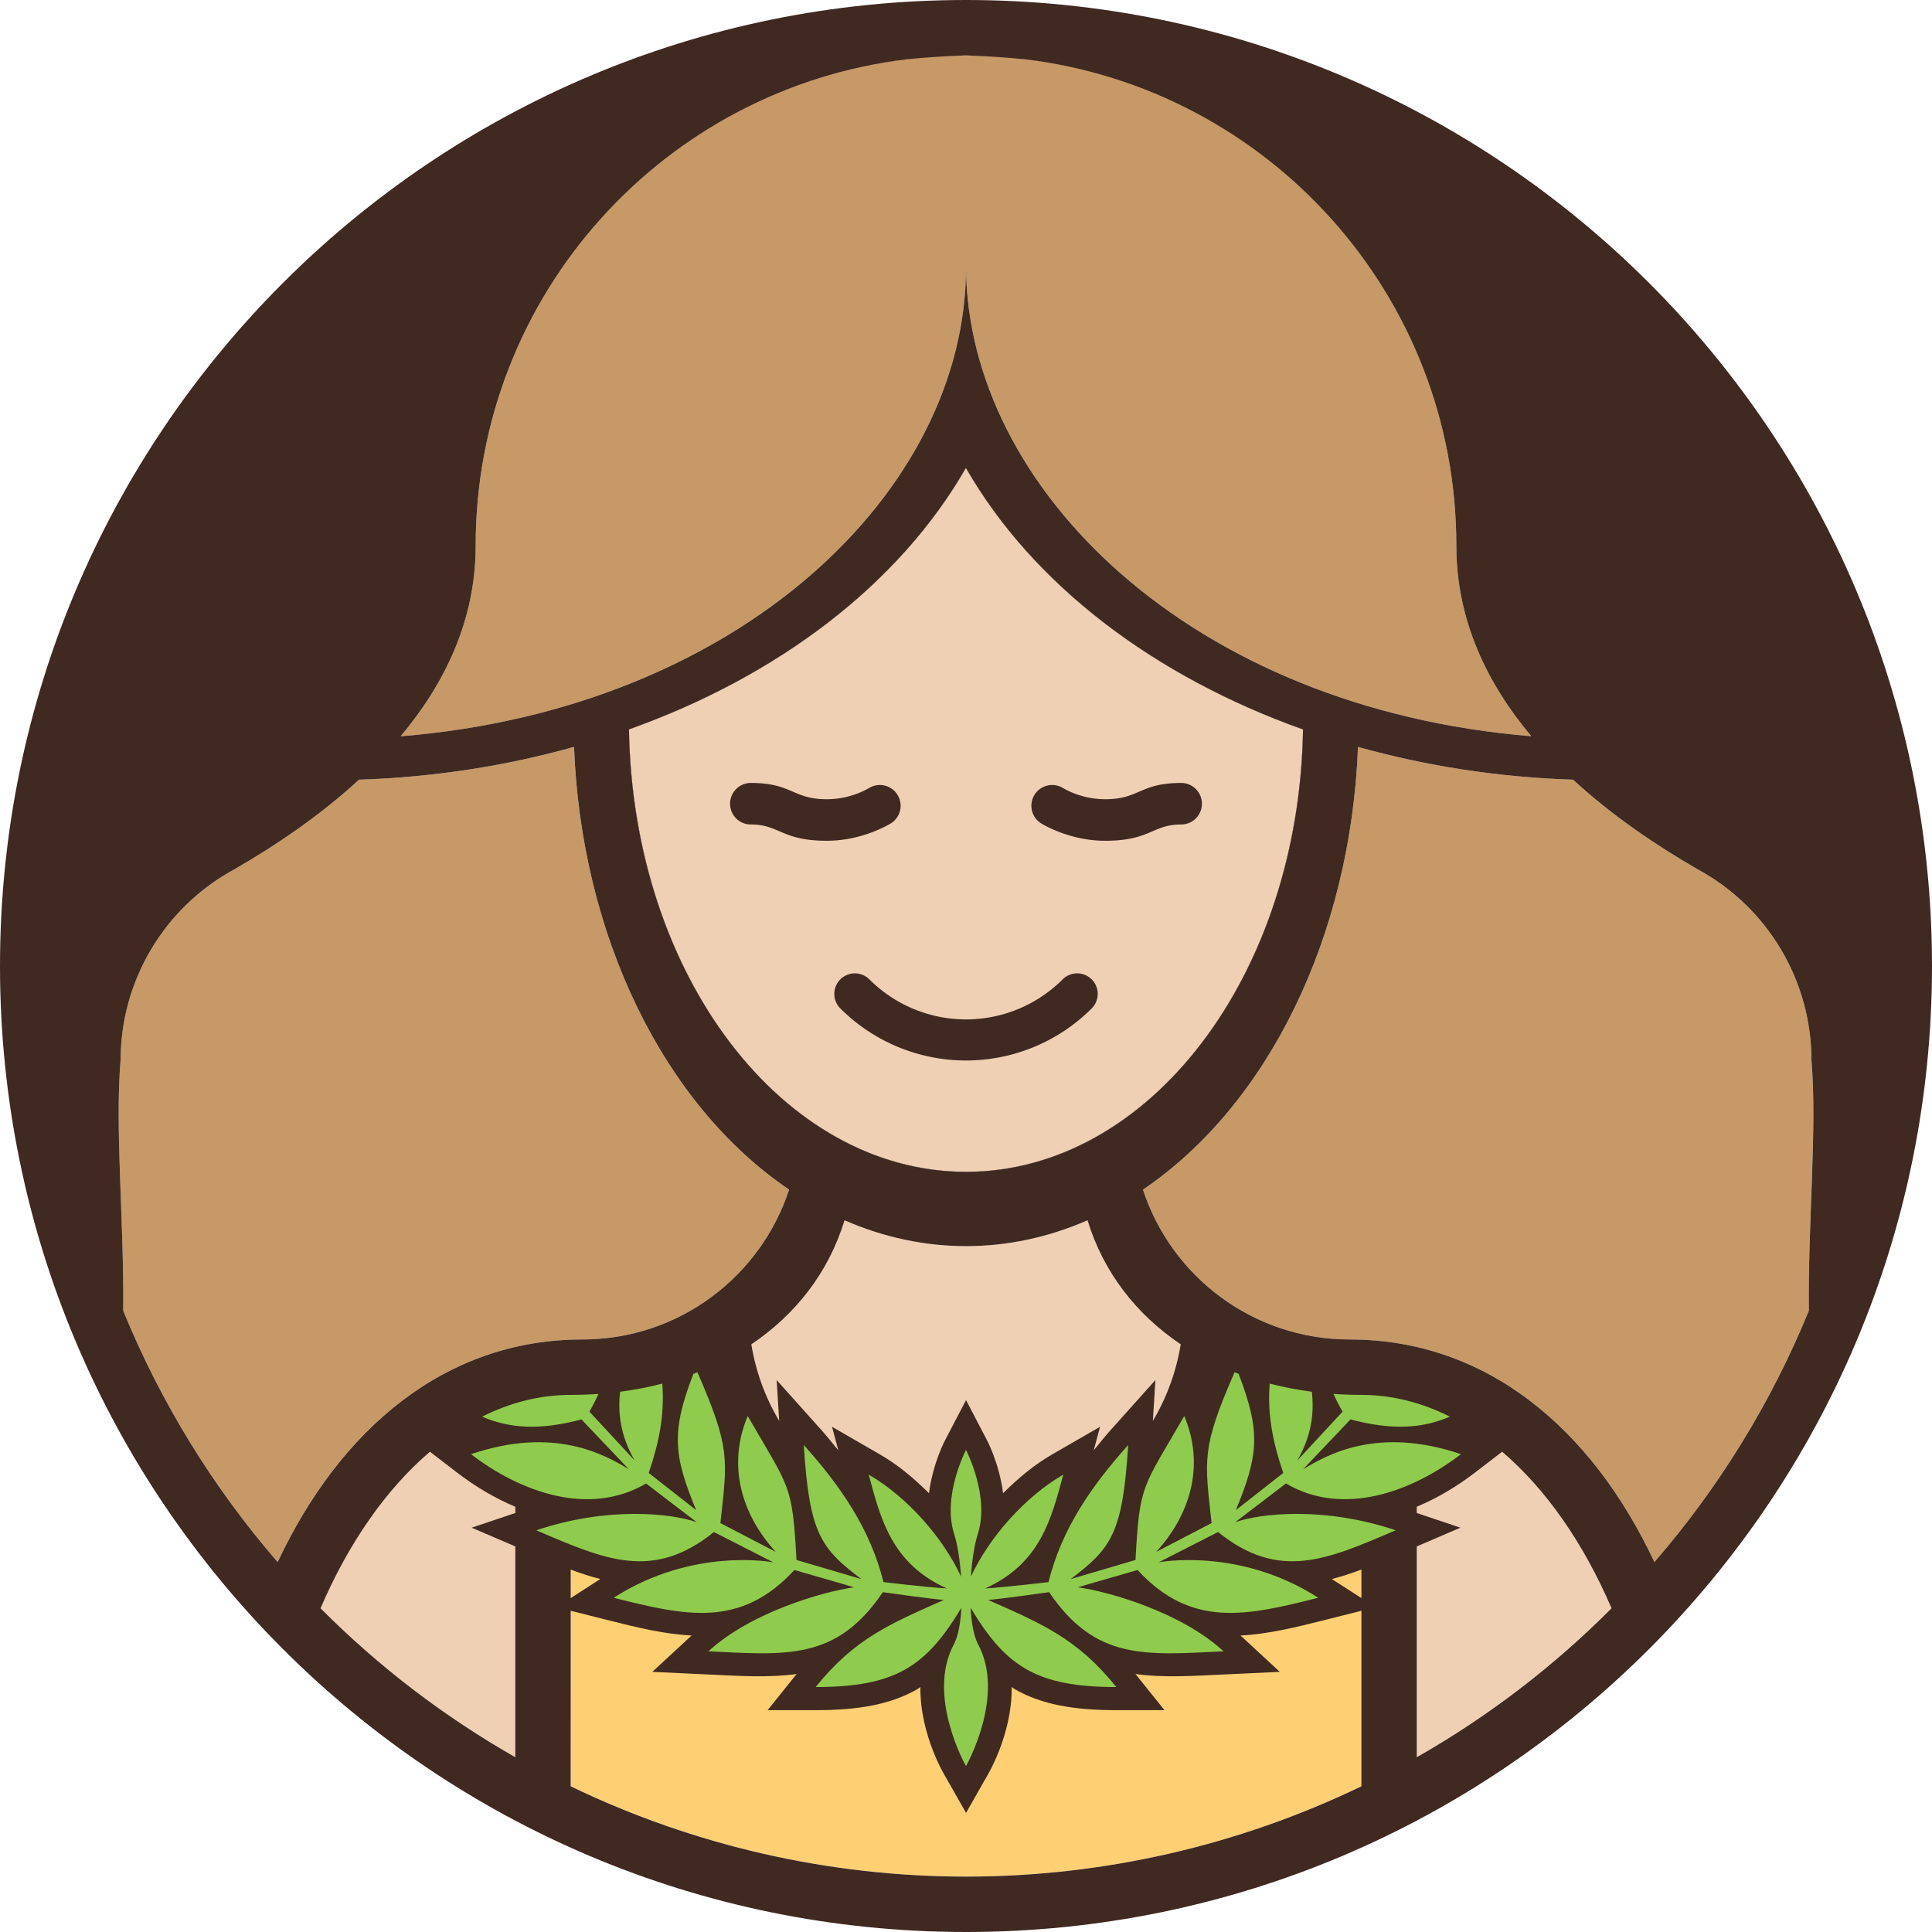 <?xml version="1.0" encoding="UTF-8"?>
<!-- Created with Inkscape (http://www.inkscape.org/) -->
<svg width="512" height="512" version="1.1" viewBox="0 0 512 512" xml:space="preserve" xmlns="http://www.w3.org/2000/svg"><g fill-rule="evenodd" stroke-width="1.224"><path d="m136.55 371.89c-21.082 6.456-39.675 26.483-51.607 54.318 15.345 15.422 32.705 28.698 51.607 39.467z" fill="#f0d0b4"/><path d="m375.45 371.89v93.783c18.903-10.769 36.262-24.044 51.607-39.465-11.932-27.835-30.525-47.863-51.607-54.318z" fill="#f0d0b4"/><path d="m185.56 363.38c-10.181 4.087-21.8 6.277-34.32 6.277v103.72c32.679 15.749 68.488 23.928 104.76 23.928 36.276 1e-4 72.086-8.179 104.77-23.928v-103.72c-12.522-4.9e-4 -24.142-2.189-34.324-6.277-7.601 32.772-36.798 55.973-70.439 55.975-33.644 6.9e-4 -62.844-23.201-70.445-55.975z" fill="#ffd073"/><path d="m288.19 323.39a104.02 139.51 0 0 1-32.192 6.85 104.02 139.51 0 0 1-32.19-6.848c-4.2 13.728-12.883 24.927-24.699 32.866a57.629 57.629 0 0 0 56.889 48.416 57.629 57.629 0 0 0 56.887-48.421c-11.814-7.94-20.495-19.137-24.695-32.864z" fill="#f0d0b4"/><path d="m359.88 197.94c-1.928 49.986-23.675 94.755-56.988 117.32 7.534 23.056 29.215 39.712 54.787 39.713 36.412 0 64.225 23.789 80.744 58.998 17.172-19.83 30.996-42.328 40.928-66.607-0.249-23.558 2.238-48.28 0.699-66.346-0.012-21.173-11.622-40.637-30.254-50.695-10.751-6.207-22.485-14.084-32.928-23.697-19.805-0.642-39.005-3.636-56.988-8.684z" fill="#c79967"/><path d="m152.12 197.93c-17.982 5.051-37.18 8.045-56.984 8.691-10.444 9.614-22.18 17.494-32.932 23.701-18.632 10.058-30.254 29.522-30.254 50.695-1.539 18.067 0.948 42.79 0.699 66.35 9.932 24.278 23.756 46.774 40.928 66.604 16.519-35.21 44.332-58.998 80.744-58.998 25.572-6.1e-4 47.253-16.657 54.787-39.713-33.315-22.565-55.063-67.34-56.988-117.33z" fill="#c79967"/></g><path d="m255.98 124.01c-17.774 30.98-49.937 55.253-89.287 69.289a89.332 119.81 0 0 0 89.311 117.25 89.332 119.81 0 0 0 89.311-117.23c-39.37-14.034-71.553-38.313-89.335-69.306z" fill="#402921" fill-rule="evenodd" stroke-width="1.224"/><g><g fill-rule="evenodd"><path d="m255.98 124.01c17.781 30.993 49.964 55.272 89.335 69.306a89.332 119.81 0 0 1-89.311 117.23 89.332 119.81 0 0 1-89.311-117.25c39.35-14.036 71.513-38.309 89.287-69.289z" fill="#f0d0b4" stroke-width="1.224"/><path d="m256 14.684c-71.765 0-129.94 58.177-129.94 129.94 0 19.792-8.203 36.58-19.888 50.505 89.667-7.229 149.83-64.953 149.83-124.21 0.462 58.582 59.652 116.81 149.81 124.19-11.674-13.92-19.867-30.701-19.867-50.481 0-71.765-58.177-129.94-129.94-129.94z" fill="#c79967" stroke-width="1.224"/><path d="m198.98 207.49c-3.04 0-5.504 2.464-5.504 5.504 0 3.04 2.464 5.504 5.504 5.504 7.629 0 8.151 4.316 20.115 4.316 8.07 0 14.414-3.126 16.81-4.498 0 0 0.012-9e-3 0.015-0.012 2.633-1.52 3.535-4.886 2.015-7.519-1.52-2.633-4.886-3.535-7.519-2.015-3.442 1.987-7.346 3.033-11.32 3.033-9.091 0-9.118-4.314-20.115-4.314zm114.04 0c-10.997 0-11.024 4.314-20.115 4.314-3.974 0-7.878-1.046-11.32-3.033-2.633-1.52-5.999-0.618-7.519 2.015-1.52 2.633-0.618 5.999 2.015 7.519v2e-3c0 4e-3 0.012 0.01 0.012 0.01 2.396 1.372 8.739 4.498 16.81 4.498 11.964 0 12.486-4.316 20.115-4.316 3.04 0 5.505-2.464 5.505-5.504-1.2e-4 -3.04-2.465-5.504-5.505-5.504zm-86.474 50.46a5.444 5.444 0 0 0-3.85 1.594 5.444 5.444 0 0 0 0 7.699 5.444 5.444 0 0 0 0.02 0.019c8.832 8.822 20.803 13.778 33.287 13.781 12.484-4e-3 24.455-4.959 33.287-13.781a5.444 5.444 0 0 0 0.02-0.019 5.444 5.444 0 0 0 0-7.699 5.444 5.444 0 0 0-3.85-1.594 5.444 5.444 0 0 0-3.846 1.594c-6.792 6.792-16.003 10.608-25.608 10.612-9.605-4e-3 -18.815-3.82-25.608-10.612a5.444 5.444 0 0 0-3.846-1.594z" fill="#402921"/><path d="m256 0c-141.38 0-256 114.62-256 256s114.62 256 256 256 256-114.62 256-256-114.62-256-256-256zm-0.035 14.686h0.07c5.166 0.17 10.325 0.506 15.469 1.008 64.443 7.676 114.44 62.424 114.44 128.93 0 19.781 8.192 36.562 19.865 50.482-90.157-7.373-149.35-65.605-149.81-124.19 0 59.258-60.161 116.98-149.83 124.21 11.685-13.925 19.889-30.714 19.889-50.506 0-66.509 49.993-121.26 114.44-128.93 5.144-0.502 10.303-0.838 15.469-1.008zm0.01 109.32c17.782 30.993 49.966 55.273 89.336 69.307-1.047 65.148-40.724 117.23-89.311 117.23-48.591-8.5e-4 -88.271-52.091-89.311-117.25 39.35-14.036 71.511-38.309 89.285-69.289zm-103.85 73.924c1.925 49.99 23.674 94.765 56.99 117.33-7.534 23.056-29.217 39.712-54.789 39.713-36.412 0-64.223 23.789-80.742 58.998-17.173-19.831-30.998-42.329-40.93-66.609 0.249-23.558-2.238-48.276-0.699-66.342 0-21.173 11.622-40.639 30.254-50.697 10.752-6.207 22.487-14.085 32.932-23.699 19.804-0.646 39.003-3.643 56.984-8.693zm207.76 0.012c17.984 5.047 37.183 8.042 56.988 8.684 10.443 9.613 22.177 17.49 32.928 23.697 18.632 10.058 30.248 29.524 30.254 50.697 1.539 18.067-0.948 42.788-0.699 66.348-9.932 24.278-23.756 46.774-40.928 66.604-16.519-35.209-44.332-58.998-80.744-58.998-25.572-4.8e-4 -47.253-16.657-54.787-39.713 33.313-22.563 55.06-67.332 56.988-117.32zm-71.686 125.45c4.2 13.727 12.881 24.924 24.695 32.863-1.159 7.162-3.66 14.041-7.371 20.275l0.672-10.799-11.76 13.131c-1.593 1.779-3.076 3.649-4.588 5.494l1.674-6.246-12.795 7.387c-4.672 2.698-8.953 6.295-12.902 10.227-1.016-8.095-4.394-14.309-4.394-14.309l-5.42-10.373-5.424 10.371s-3.377 6.213-4.394 14.307c-3.949-3.93-8.233-7.525-12.904-10.223l-12.793-7.387 1.674 6.246c-1.512-1.845-2.995-3.715-4.588-5.494l-11.76-13.131 0.672 10.801c-3.712-6.233-6.215-13.11-7.375-20.271 11.816-7.939 20.499-19.139 24.699-32.867 10.395 4.537 21.26 6.848 32.191 6.848 10.933-2.4e-4 21.796-2.312 32.191-6.85zm-174.26 61.332 7.166 5.506c4.614 3.546 9.83 6.718 15.451 9.074v1.66l-11.564 3.889 11.564 4.963v55.861c-18.902-10.769-36.261-24.044-51.605-39.465 7.421-17.311 17.418-31.603 28.988-41.488zm284.14 0c11.571 9.885 21.569 24.176 28.99 41.488-15.345 15.422-32.706 28.698-51.609 39.467v-55.863l11.566-4.963-11.566-3.889v-1.66c5.62-2.356 10.84-5.529 15.453-9.074zm-246.83 31.227c2.613 0.982 5.209 1.844 7.832 2.508l-7.832 5.045zm209.53 0v7.553l-7.834-5.045c2.623-0.664 5.22-1.525 7.834-2.508zm-209.53 10.92 9.912 2.498c7.62 1.92 14.851 3.695 22.119 4.059l-10.41 9.629 14.592 0.688c8.578 0.403 16.231 0.919 23.656-0.119l-7.693 9.588h12.756c11.171 0 19.721-1.464 26.834-5.512 0.322-0.183 0.587-0.432 0.9-0.625-0.152 12.955 6.781 24.012 6.781 24.012l5.318 9.344 5.316-9.348s6.933-11.056 6.779-24.012c0.315 0.193 0.581 0.445 0.904 0.629 7.113 4.048 15.66 5.512 26.832 5.512h12.756l-7.691-9.588c7.425 1.037 15.079 0.521 23.656 0.119l14.592-0.688-10.41-9.629c7.268-0.364 14.501-2.138 22.121-4.059l9.91-2.498v46.518c-32.68 15.749-68.489 23.928-104.77 23.928-36.276 1e-4 -72.086-8.179-104.77-23.928z" fill="#402921" stroke-width="65.001"/></g><path d="m327.17 363.67c-8.854 20.251-7.922 23.078-6.09 39.965l-14.666 7.627c9.097-9.941 12.921-23.007 7.424-35.997-11.141 19.297-11.827 17.906-12.921 38.144l-17.185 5.065c10.715-8.12 13.786-11.972 15.251-35.534-9.661 10.789-17.585 22.122-21.124 36.334 0 0-11.192 1.337-16.786 1.683 14.57-6.583 17.522-18.295 20.703-30.165-10.236 5.91-19.737 16.769-24.477 27.034 0.298-4.448 0.97-8.615 1.826-11.274 3.252-10.1-3.129-22.307-3.129-22.307s-6.383 12.207-3.131 22.307c0.856 2.658 1.527 6.823 1.826 11.269-4.741-10.263-14.241-21.121-24.475-27.03 3.181 11.87 6.134 23.582 20.703 30.165-5.593-0.345-16.786-1.683-16.786-1.683-3.539-14.212-11.463-25.546-21.124-36.334 1.465 23.561 4.536 27.414 15.251 35.534l-17.185-5.065c-1.094-20.238-1.78-18.846-12.921-38.144-5.497 12.99-1.673 26.056 7.424 35.997l-14.666-7.627c1.832-16.887 2.764-19.712-6.09-39.963-0.355 0.139-0.714 0.275-1.073 0.409-5.973 15.517-5.231 21.634 0.731 36.122l-12.565-9.85c2.517-7.439 4.268-14.835 3.597-23.681-3.596 0.932-7.327 1.654-11.174 2.153-0.704 5.981 0.284 12.048 3.841 18.208l-11.986-12.935c0.91-1.576 1.716-3.141 2.424-4.699-2.423 0.172-4.888 0.26-7.388 0.261-8.103 2.5e-4 -15.995 2.019-23.471 5.77 7.123 3.076 15.178 3.718 26.332 0.729l12.543 13.201c-6.421-3.874-19.76-11.464-41.812-3.984 13.023 10.008 31.246 16.672 46.387 7.77l13.423 10.249c-6.866-2.39-23.718-4.169-42.513 2.149 18.161 7.789 30.901 13.518 47.08 0.464l15.734 8.031s-21.27-4.148-42.298 9.393c18.995 4.787 33.598 8.15 47.886-7.359 13.751 3.926 15.787 4.584 15.787 4.584-8.08 1.113-27.375 6.606-38.579 16.97 20.642 0.969 33.91 2.525 46.237-15.681 0 0 12.626 1.798 16.171 2.058-14.05 6.242-23.595 10.15-33.975 23.086 21.278 0 29.336-5.55 38.612-21.007-0.206 3.844-0.799 7.308-1.91 9.529-7.52 13.73 3.131 32.446 3.131 32.446s10.648-18.716 3.129-32.446c-1.111-2.222-1.703-5.688-1.91-9.534 9.277 15.46 17.334 21.011 38.614 21.011-10.381-12.936-19.926-16.844-33.975-23.086 3.545-0.259 16.171-2.058 16.171-2.058 12.326 18.207 25.594 16.651 46.236 15.681-11.203-10.364-30.499-15.857-38.578-16.97 0 0 2.036-0.658 15.786-4.584 14.288 15.509 28.891 12.146 47.886 7.359-21.028-13.541-42.298-9.393-42.298-9.393l15.734-8.031c16.179 13.055 28.919 7.325 47.08-0.464-18.794-6.318-35.647-4.539-42.513-2.149l13.423-10.249c15.141 8.902 33.364 2.238 46.387-7.77-22.053-7.48-35.391 0.11-41.812 3.984l12.543-13.201c11.154 2.989 19.21 2.347 26.334-0.729-7.476-3.751-15.37-5.769-23.473-5.77-2.5-1.2e-4 -4.964-0.088-7.388-0.261 0.708 1.558 1.513 3.122 2.424 4.699l-11.986 12.935c3.556-6.16 4.542-12.227 3.838-18.208-3.847-0.5-7.578-1.221-11.174-2.153-0.671 8.846 1.083 16.242 3.599 23.681l-12.565 9.85c5.963-14.488 6.702-20.606 0.729-36.124-0.359-0.134-0.716-0.27-1.071-0.409z" fill="#8fcb4d"/></g></svg>
